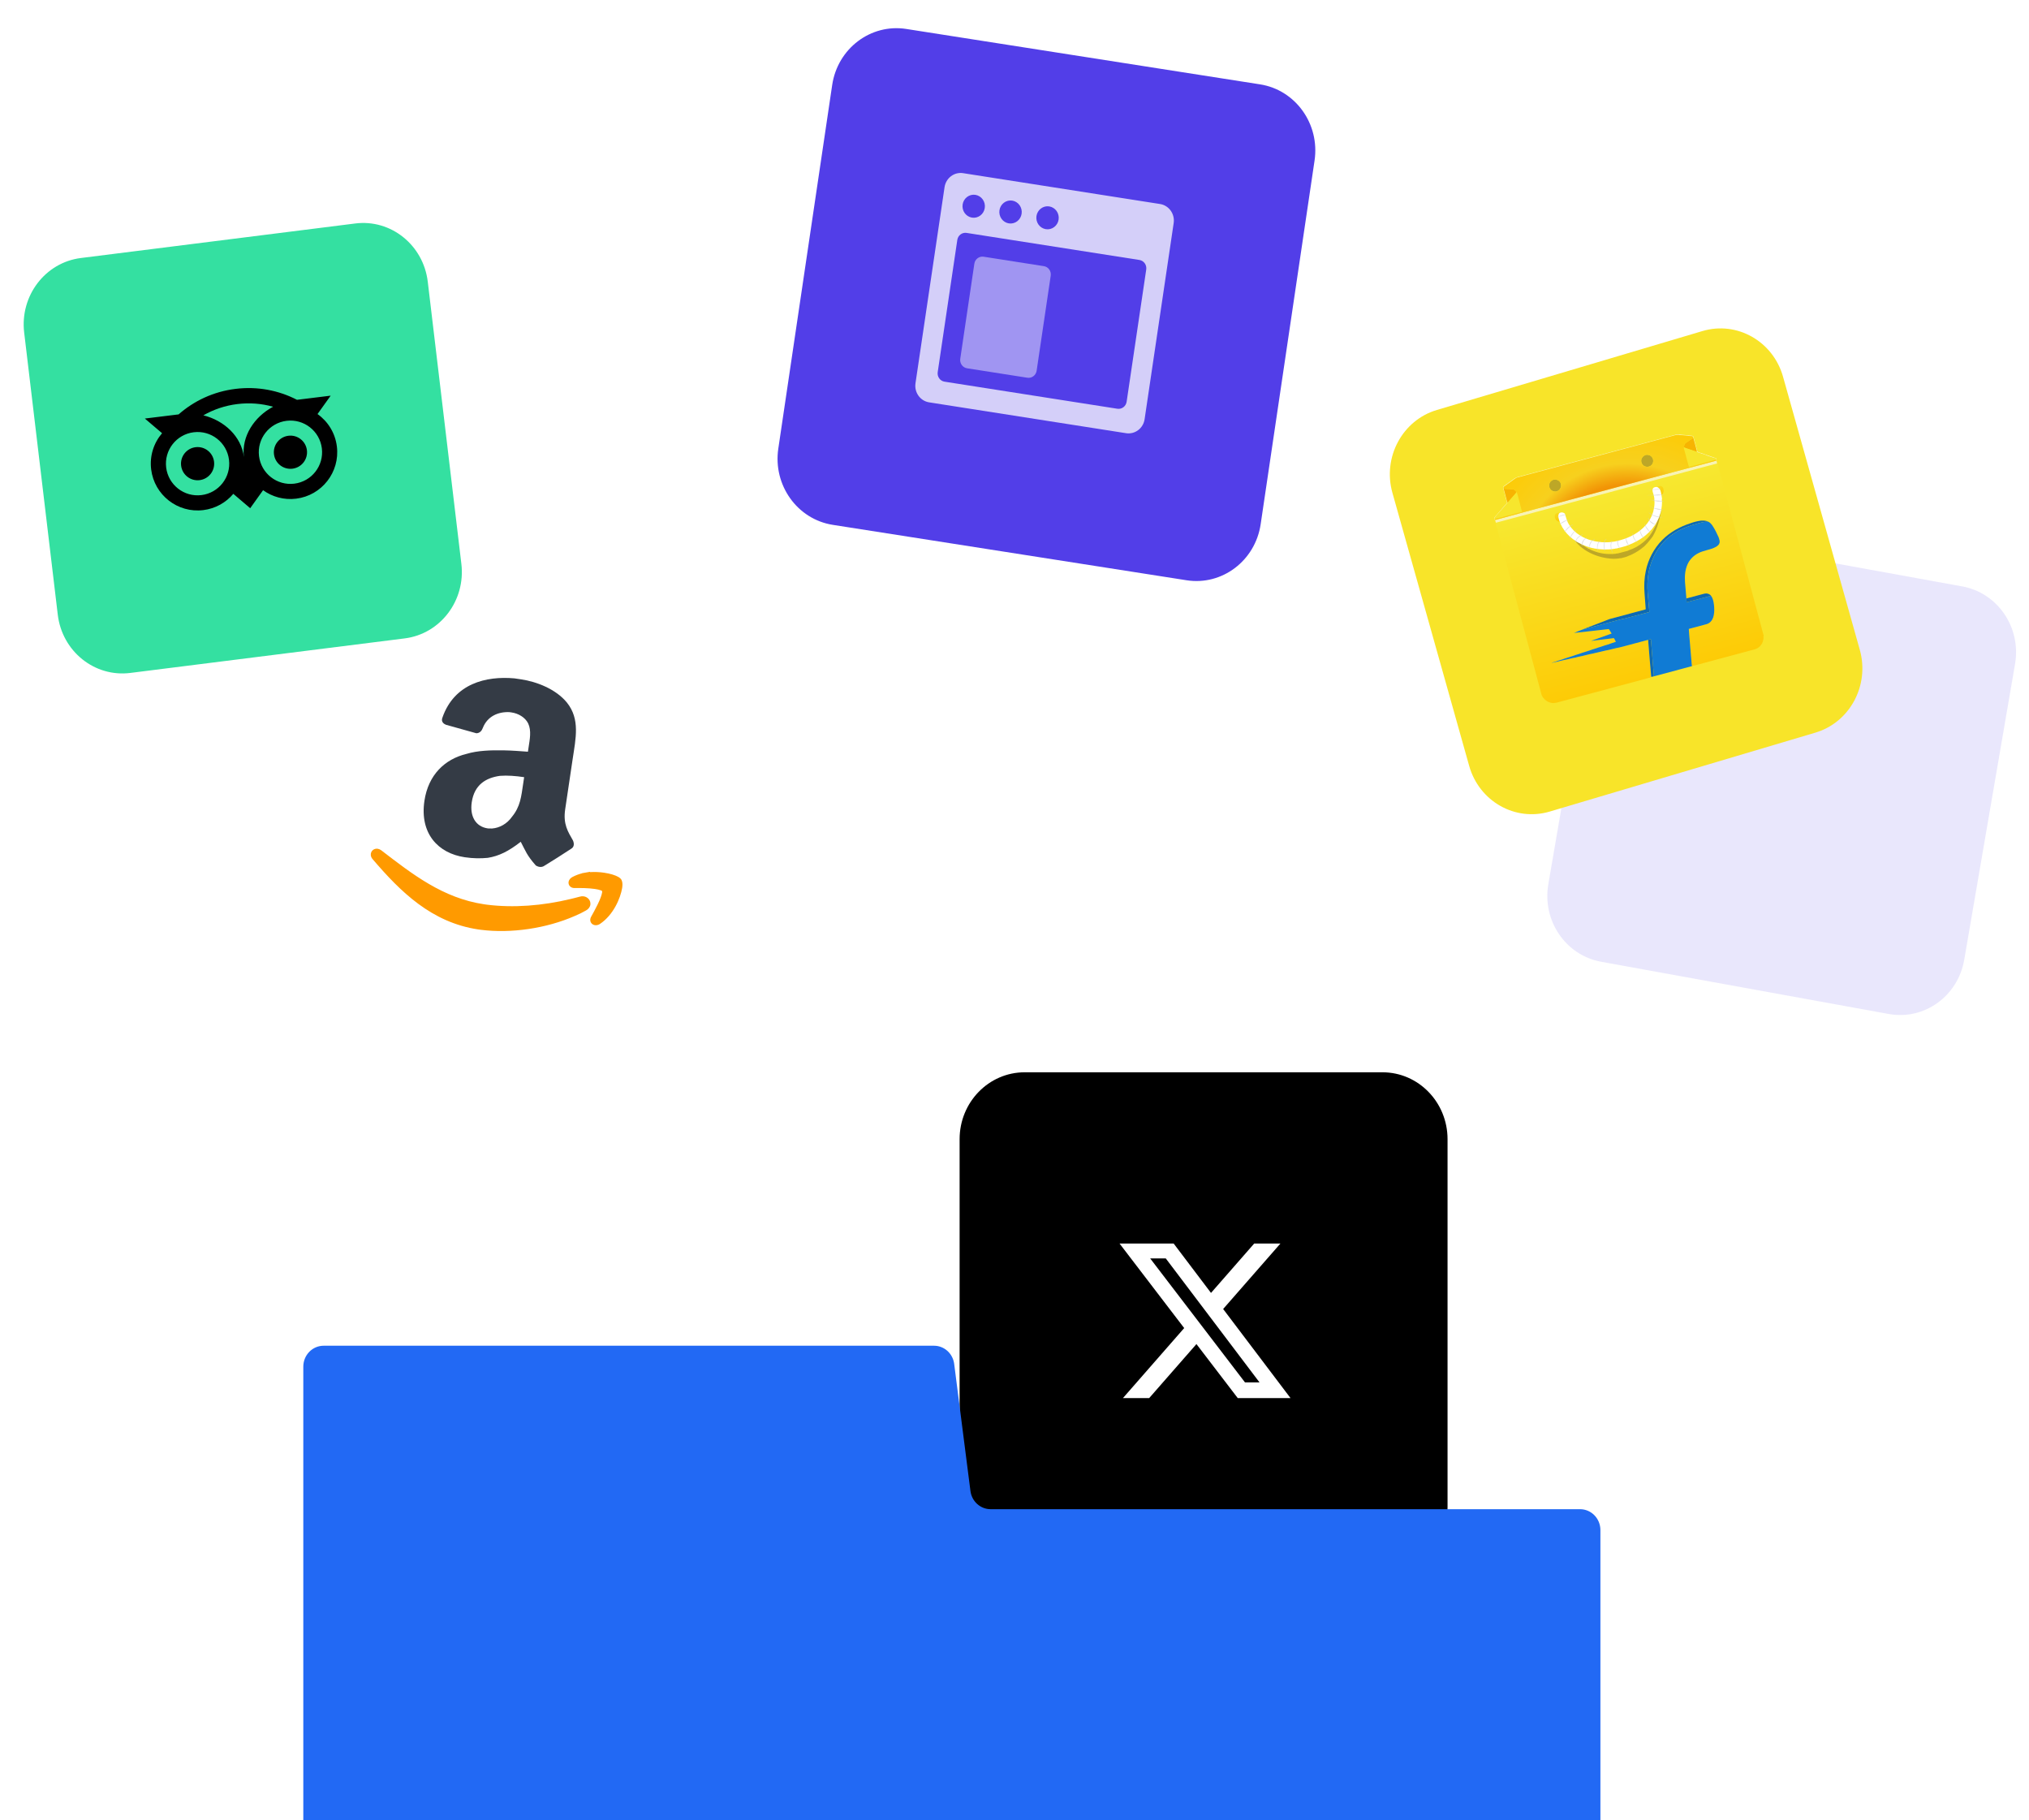 <svg width="320" height="287" viewBox="0 0 320 287" fill="none" xmlns="http://www.w3.org/2000/svg">
<g clip-path="url(#clip0_313_10)">
<g filter="url(#filter0_d_313_10)">
<path d="M114.332 92.337L58.759 82.248C53.179 81.235 47.856 85.064 46.871 90.799L37.055 147.919C36.069 153.654 39.794 159.125 45.374 160.138L100.947 170.227C106.527 171.24 111.85 167.412 112.835 161.676L122.651 104.557C123.637 98.822 119.912 93.351 114.332 92.337Z" fill="white"/>
<g clip-path="url(#clip1_313_10)">
<path fill-rule="evenodd" clip-rule="evenodd" d="M80.755 127.778C79.961 128.909 78.795 129.539 77.62 129.635C77.449 129.61 77.173 129.657 76.91 129.618C74.99 129.333 74.076 127.678 74.401 125.496C74.817 122.698 76.67 121.637 78.855 121.334C80.03 121.242 81.355 121.349 82.664 121.544L82.508 122.593C82.209 124.602 82.062 126.186 80.755 127.778ZM83.261 117.529C82.114 117.446 80.788 117.338 79.453 117.314C77.407 117.281 75.348 117.332 73.574 117.872C70.148 118.702 67.548 121.171 66.937 125.275C66.17 130.432 69.097 133.544 73.292 134.168C74.687 134.375 75.849 134.368 76.931 134.264C78.673 133.986 80.21 133.232 82.128 131.731C82.894 133.184 83.068 133.838 84.517 135.481C84.928 135.719 85.365 135.784 85.75 135.577C86.93 134.857 88.999 133.558 90.088 132.827C90.577 132.543 90.569 132.005 90.368 131.532C89.592 130.165 88.785 128.973 89.136 126.615L90.306 118.753C90.799 115.434 91.52 112.416 89.412 109.783C87.677 107.653 84.637 106.484 82.191 106.12L81.142 105.964C76.654 105.56 71.655 106.782 69.784 112.129C69.505 112.804 69.993 113.143 70.329 113.28L75.128 114.62C75.664 114.61 75.992 114.211 76.142 113.791C76.864 111.934 78.579 111.207 80.35 111.289L80.702 111.341C81.75 111.497 82.821 112.104 83.3 113.07C83.842 114.221 83.547 115.607 83.365 116.831L83.261 117.529Z" fill="#343B45"/>
<path fill-rule="evenodd" clip-rule="evenodd" d="M98.151 138.78L98.152 138.778C98.195 138.363 98.155 138.036 98.023 137.75L98.007 137.722L97.991 137.693C97.844 137.476 97.688 137.379 97.518 137.273C97.007 136.983 96.235 136.753 95.286 136.61C94.605 136.509 93.843 136.462 93.063 136.515L93.068 136.463L92.269 136.604L92.254 136.608L91.803 136.684L91.801 136.702C91.278 136.833 90.773 137.026 90.296 137.276C90.002 137.434 89.744 137.665 89.672 138.066C89.654 138.184 89.663 138.304 89.697 138.418C89.731 138.532 89.789 138.638 89.868 138.727C89.956 138.82 90.061 138.895 90.178 138.946C90.295 138.997 90.422 139.024 90.549 139.024L90.587 139.028L90.616 139.027C91 139.003 91.55 139.03 92.198 139.036C92.751 139.056 93.335 139.098 93.835 139.173C94.189 139.223 94.503 139.296 94.715 139.375C94.806 139.406 94.893 139.45 94.972 139.506C94.978 139.58 94.974 139.655 94.96 139.728C94.902 140.147 94.61 140.898 94.253 141.621C93.902 142.344 93.501 143.062 93.235 143.539C93.167 143.653 93.122 143.78 93.101 143.912C93.066 144.114 93.114 144.373 93.266 144.562C93.415 144.75 93.627 144.848 93.814 144.876L93.823 144.877C94.103 144.917 94.357 144.841 94.585 144.71C96.775 143.262 97.859 140.587 98.12 139.029L98.151 138.78ZM92.069 140.335C91.865 140.304 91.658 140.319 91.461 140.379C91.237 140.432 91.005 140.498 90.788 140.554L90.469 140.634L90.055 140.733L90.055 140.737C85.553 141.828 80.944 142.174 76.804 141.649C76.651 141.631 76.498 141.608 76.351 141.586C69.86 140.625 65.014 136.826 60.114 133.064C59.955 132.944 59.769 132.864 59.572 132.831C59.332 132.795 59.072 132.849 58.868 132.99C58.765 133.062 58.678 133.154 58.612 133.261C58.547 133.368 58.504 133.487 58.485 133.611C58.435 133.934 58.565 134.258 58.78 134.487C63.146 139.588 68.038 144.45 75.429 145.555C75.573 145.576 75.721 145.593 75.867 145.613C80.584 146.207 86.136 145.409 90.649 143.43L90.676 143.418C91.279 143.17 91.864 142.881 92.429 142.555C92.78 142.367 93.054 142.032 93.111 141.651C93.198 140.971 92.69 140.427 92.069 140.335Z" fill="#FF9A00"/>
</g>
</g>
<g opacity="0.5">
<path d="M309.483 92.466L264.095 84.226C258.514 83.213 253.192 87.041 252.206 92.777L244.189 139.427C243.203 145.163 246.928 150.634 252.508 151.647L297.896 159.887C303.476 160.9 308.799 157.072 309.785 151.336L317.802 104.685C318.788 98.95 315.063 93.479 309.483 92.466Z" fill="#D4CFF9"/>
<path d="M288.587 122.275C289.343 122.928 289.129 124.177 288.201 124.524L276.112 129.042C275.184 129.389 274.239 128.573 274.411 127.574L276.648 114.554C276.82 113.555 277.98 113.121 278.736 113.774L288.587 122.275Z" fill="#D4CFF9"/>
</g>
<g filter="url(#filter1_d_313_10)">
<path d="M198.725 12.301L142.936 3.566C137.334 2.688 132.101 6.645 131.247 12.403L122.748 69.745C121.895 75.503 125.744 80.882 131.346 81.759L187.136 90.495C192.738 91.372 197.971 87.415 198.824 81.657L207.323 24.315C208.177 18.557 204.327 13.178 198.725 12.301Z" fill="#523EE8"/>
<path fill-rule="evenodd" clip-rule="evenodd" d="M148.968 28.513C149.019 28.17 149.135 27.842 149.309 27.545C149.483 27.249 149.713 26.991 149.984 26.786C150.255 26.581 150.563 26.433 150.89 26.35C151.218 26.267 151.557 26.251 151.89 26.303L182.955 31.168C183.288 31.22 183.608 31.339 183.896 31.518C184.184 31.697 184.435 31.933 184.635 32.212C184.834 32.491 184.979 32.807 185.059 33.144C185.14 33.48 185.155 33.829 185.104 34.171L180.52 65.096C180.47 65.439 180.354 65.767 180.18 66.064C180.005 66.36 179.776 66.618 179.505 66.823C179.233 67.028 178.925 67.177 178.598 67.259C178.271 67.342 177.931 67.358 177.598 67.306L146.534 62.441C145.861 62.336 145.257 61.961 144.854 61.397C144.451 60.834 144.282 60.13 144.384 59.438L148.968 28.513ZM150.98 36.828C151.031 36.483 151.214 36.172 151.488 35.965C151.762 35.758 152.104 35.671 152.441 35.724L179.701 39.992C180.037 40.045 180.339 40.233 180.541 40.514C180.742 40.796 180.827 41.148 180.776 41.494L177.685 62.345C177.634 62.691 177.451 63.001 177.177 63.208C176.904 63.416 176.561 63.502 176.224 63.45L148.964 59.181C148.627 59.129 148.325 58.941 148.124 58.659C147.922 58.378 147.838 58.025 147.889 57.68L150.98 36.828ZM153.288 33.312C153.518 33.349 153.753 33.34 153.979 33.284C154.206 33.228 154.42 33.126 154.608 32.985C154.796 32.844 154.955 32.666 155.076 32.461C155.197 32.256 155.277 32.029 155.312 31.792C155.347 31.555 155.337 31.314 155.28 31.081C155.224 30.849 155.124 30.63 154.985 30.438C154.847 30.245 154.672 30.083 154.472 29.96C154.272 29.837 154.051 29.756 153.82 29.721C153.358 29.652 152.889 29.774 152.514 30.059C152.139 30.345 151.889 30.771 151.819 31.245C151.749 31.719 151.864 32.202 152.139 32.59C152.414 32.977 152.827 33.236 153.288 33.312ZM161.123 32.701C161.088 32.937 161.008 33.164 160.888 33.368C160.768 33.572 160.61 33.75 160.423 33.891C160.236 34.032 160.023 34.134 159.798 34.191C159.573 34.248 159.338 34.259 159.109 34.223C158.88 34.187 158.659 34.105 158.461 33.981C158.262 33.858 158.089 33.695 157.952 33.503C157.814 33.311 157.715 33.093 157.659 32.861C157.604 32.63 157.594 32.389 157.629 32.153C157.699 31.677 157.951 31.249 158.329 30.963C158.707 30.678 159.179 30.559 159.643 30.631C160.106 30.704 160.522 30.963 160.8 31.351C161.077 31.739 161.194 32.225 161.123 32.701ZM164.932 35.135C165.162 35.173 165.398 35.163 165.624 35.107C165.851 35.051 166.065 34.95 166.253 34.808C166.442 34.667 166.601 34.489 166.722 34.284C166.843 34.079 166.923 33.852 166.958 33.615C166.993 33.378 166.983 33.136 166.926 32.903C166.87 32.671 166.77 32.452 166.631 32.259C166.492 32.067 166.317 31.904 166.117 31.782C165.917 31.659 165.695 31.578 165.464 31.543C165.003 31.475 164.533 31.596 164.159 31.882C163.784 32.167 163.534 32.594 163.464 33.068C163.394 33.542 163.509 34.025 163.784 34.412C164.059 34.8 164.472 35.059 164.932 35.135Z" fill="#D4CFF9"/>
<path d="M164.637 40.967L155.128 39.478C154.428 39.368 153.773 39.863 153.667 40.583L151.445 55.57C151.339 56.29 151.82 56.962 152.52 57.072L162.03 58.561C162.73 58.67 163.384 58.176 163.491 57.456L165.712 42.469C165.819 41.749 165.338 41.077 164.637 40.967Z" fill="#A095F2"/>
</g>
<g filter="url(#filter2_d_313_10)">
<path d="M56.033 34.237L12.749 39.684C7.125 40.392 3.123 45.652 3.812 51.434L9.111 95.922C9.8 101.704 14.918 105.816 20.543 105.109L63.827 99.662C69.451 98.954 73.453 93.694 72.764 87.912L67.465 43.424C66.776 37.642 61.658 33.529 56.033 34.237Z" fill="#34E0A1"/>
<path d="M40.738 89.521C51.701 88.171 59.494 78.189 58.144 67.226C56.794 56.264 46.812 48.471 35.85 49.821C24.887 51.171 17.094 61.152 18.444 72.115C19.794 83.078 29.776 90.871 40.738 89.521Z" fill="#34E0A1"/>
<path d="M50.077 64.288L52.152 61.388L46.84 62.042C43.957 60.553 40.615 59.89 37.142 60.318C33.673 60.745 30.601 62.2 28.17 64.341L22.845 64.996L25.561 67.308C24.258 68.828 23.575 70.871 23.839 73.013C24.337 77.057 28.018 79.931 32.062 79.433C33.982 79.197 35.641 78.24 36.798 76.868L39.459 79.135L41.491 76.293C42.947 77.343 44.785 77.866 46.706 77.63C50.749 77.132 53.628 73.45 53.13 69.406C52.868 67.261 51.71 65.445 50.077 64.288ZM31.772 77.066C29.035 77.403 26.544 75.459 26.207 72.722C25.87 69.985 27.815 67.494 30.552 67.157C33.289 66.82 35.78 68.764 36.117 71.501C36.454 74.238 34.509 76.729 31.772 77.066ZM38.468 71.066C38.066 67.805 35.351 65.298 32.074 64.488C33.679 63.572 35.487 62.951 37.437 62.711C39.386 62.471 41.293 62.635 43.073 63.134C40.093 64.716 38.066 67.805 38.468 71.066ZM46.417 75.263C43.68 75.6 41.189 73.655 40.852 70.918C40.515 68.181 42.46 65.69 45.197 65.353C47.934 65.016 50.425 66.961 50.762 69.698C51.099 72.435 49.154 74.926 46.417 75.263ZM45.487 67.709C44.052 67.885 43.033 69.191 43.209 70.626C43.386 72.061 44.691 73.08 46.126 72.903C47.561 72.726 48.58 71.421 48.404 69.986C48.227 68.553 46.922 67.532 45.487 67.709ZM33.759 71.792C33.936 73.227 32.917 74.532 31.482 74.709C30.047 74.885 28.742 73.866 28.565 72.431C28.388 70.996 29.407 69.691 30.842 69.514C32.277 69.335 33.583 70.357 33.759 71.792Z" fill="black"/>
</g>
<g filter="url(#filter3_d_313_10)">
<path d="M218.036 168.078H161.603C155.937 168.078 151.343 172.8 151.343 178.624V236.628C151.343 242.452 155.937 247.174 161.603 247.174H218.036C223.703 247.174 228.297 242.452 228.297 236.628V178.624C228.297 172.8 223.703 168.078 218.036 168.078Z" fill="black"/>
<g clip-path="url(#clip2_313_10)">
<mask id="mask0_313_10" style="mask-type:luminance" maskUnits="userSpaceOnUse" x="170" y="187" width="40" height="41">
<path d="M210 187.265H170V227.265H210V187.265Z" fill="white"/>
</mask>
<g mask="url(#mask0_313_10)">
<path d="M205.312 187.265H174.688C172.099 187.265 170 189.364 170 191.953V222.578C170 225.166 172.099 227.265 174.688 227.265H205.312C207.901 227.265 210 225.166 210 222.578V191.953C210 189.364 207.901 187.265 205.312 187.265Z" fill="black"/>
<path d="M197.805 195.078H201.94L192.906 205.403L203.534 219.453H195.212L188.695 210.931L181.237 219.453H177.1L186.762 208.409L176.567 195.078H185.1L190.991 202.866L197.805 195.078ZM196.354 216.978H198.645L183.855 197.423H181.396L196.354 216.978Z" fill="white"/>
</g>
</g>
</g>
<g filter="url(#filter4_dd_313_10)">
<path fill-rule="evenodd" clip-rule="evenodd" d="M140.487 190.059C140.385 189.266 140.007 188.538 139.422 188.011C138.837 187.484 138.086 187.193 137.308 187.193H41.042C40.191 187.193 39.376 187.54 38.775 188.158C38.173 188.776 37.835 189.615 37.835 190.489V330.403C37.835 331.277 38.173 332.115 38.775 332.733C39.376 333.351 40.191 333.699 41.042 333.699H239.198C240.049 333.699 240.864 333.351 241.465 332.733C242.067 332.115 242.405 331.277 242.405 330.403V216.263C242.405 215.389 242.067 214.55 241.465 213.932C240.864 213.314 240.049 212.967 239.198 212.967H146.231C145.454 212.967 144.702 212.676 144.117 212.149C143.533 211.622 143.154 210.894 143.053 210.102L140.487 190.059Z" fill="#2269F4"/>
</g>
<g filter="url(#filter5_d_313_10)">
<path d="M268.503 51.2L226.611 63.644C221.167 65.261 218.029 71.108 219.602 76.704L231.709 119.763C233.282 125.358 238.971 128.583 244.415 126.966L286.308 114.522C291.752 112.905 294.889 107.058 293.316 101.463L281.209 58.404C279.636 52.809 273.947 49.583 268.503 51.2Z" fill="#F8E429"/>
<g clip-path="url(#clip3_313_10)">
<path d="M270.902 72.208C270.875 72.163 270.847 72.118 270.814 72.074C259.181 75.196 247.55 78.308 235.922 81.428C235.902 81.471 235.891 81.51 235.898 81.556C238.316 90.578 240.732 99.594 243.144 108.617C243.347 109.079 243.729 109.445 244.171 109.679C244.187 109.68 244.223 109.676 244.239 109.677C244.472 109.82 244.757 109.843 245.026 109.866C245.205 109.807 245.403 109.838 245.58 109.77L260.018 105.901C260.154 105.859 260.303 105.846 260.421 105.756C260.421 105.735 260.417 105.7 260.416 105.679C260.415 105.653 260.405 105.598 260.402 105.567C260.248 103.755 260.083 101.941 259.949 100.124L259.919 99.895C258.582 100.249 257.243 100.613 255.906 100.966C255.579 101.043 255.248 101.142 254.913 101.19C254.352 101.314 253.797 101.483 253.228 101.578C252.54 101.762 251.84 101.881 251.153 102.066C250.598 102.156 250.058 102.322 249.506 102.444C249.141 102.494 248.783 102.611 248.42 102.692C247.819 102.785 247.236 102.989 246.635 103.081C246.017 103.252 245.384 103.364 244.761 103.515C244.765 103.509 244.765 103.488 244.763 103.483C244.971 103.432 245.168 103.364 245.373 103.304C245.814 103.122 246.286 103.038 246.726 102.852C247.202 102.724 247.657 102.534 248.133 102.406C248.54 102.234 248.976 102.154 249.383 101.982C249.879 101.849 250.348 101.655 250.843 101.517C251.236 101.354 251.656 101.273 252.049 101.11C252.527 100.987 252.979 100.787 253.456 100.664C253.908 100.485 254.389 100.372 254.842 100.198C254.749 100.028 254.666 99.856 254.578 99.684C254.514 99.581 254.383 99.642 254.29 99.651C253.184 99.784 252.082 99.916 250.982 100.053C251.036 99.981 251.136 99.98 251.212 99.95C252.02 99.665 252.82 99.371 253.63 99.091C253.814 99.031 253.986 98.948 254.171 98.893C254.02 98.66 253.895 98.394 253.719 98.188C251.884 98.39 250.056 98.622 248.221 98.803C248.658 98.608 249.11 98.449 249.554 98.278L249.589 98.253C251.007 97.71 252.424 97.146 253.844 96.612C255.693 96.106 257.541 95.617 259.394 95.125C259.45 95.1 259.561 95.102 259.549 95.015C259.488 94.179 259.422 93.344 259.361 92.508C259.276 91.346 259.318 90.166 259.564 89.021C259.94 87.184 260.853 85.465 262.17 84.133C263.4 82.888 264.979 82.022 266.637 81.494C267.169 81.299 267.723 81.166 268.282 81.09C268.658 81.079 269.048 81.08 269.392 81.245C269.673 81.37 269.884 81.608 270.061 81.856C270.462 82.448 270.771 83.092 271.062 83.746C271.141 84.019 271.273 84.315 271.192 84.605C271.121 84.888 270.877 85.079 270.637 85.223C269.755 85.722 268.701 85.757 267.815 86.242C267.079 86.618 266.468 87.245 266.139 88.002C265.749 88.885 265.682 89.872 265.752 90.822C265.835 91.662 265.884 92.513 265.969 93.358C266.903 93.113 267.838 92.852 268.779 92.611C269.152 92.511 269.591 92.614 269.838 92.927C270.155 93.326 270.248 93.849 270.312 94.342C270.376 94.899 270.391 95.463 270.282 96.019C270.192 96.49 269.961 96.963 269.544 97.233C269.333 97.389 269.072 97.438 268.822 97.505C267.997 97.726 267.174 97.957 266.347 98.168C266.376 98.808 266.453 99.45 266.5 100.096C266.604 101.347 266.714 102.602 266.819 103.858C266.824 103.899 266.842 103.983 266.854 104.028C267.247 103.943 267.629 103.82 268.02 103.726C270.898 102.954 273.779 102.177 276.664 101.41C276.976 101.336 277.27 101.179 277.499 100.954C277.646 100.852 277.706 100.683 277.827 100.566C277.944 100.451 277.939 100.278 278.03 100.143C278.097 99.883 278.166 99.612 278.105 99.344C278.12 99.34 278.158 99.325 278.176 99.315C275.74 90.282 273.334 81.242 270.902 72.208Z" fill="url(#paint0_linear_313_10)" stroke="#FCD109" stroke-width="0.005"/>
<path d="M238.891 74.417C239.273 74.172 239.734 74.143 240.154 73.999C248.175 71.856 256.193 69.702 264.213 67.553C264.684 67.406 265.174 67.564 265.653 67.583C266.044 67.63 266.443 67.645 266.837 67.702C266.919 67.712 266.99 67.761 267.058 67.801C267.227 68.451 267.407 69.102 267.582 69.755C267.633 69.926 267.651 70.111 267.755 70.262C267.862 70.249 267.937 70.313 268.023 70.359C268.386 70.419 268.726 70.586 269.073 70.704C269.599 70.899 270.145 71.048 270.664 71.256C270.717 71.379 270.738 71.515 270.731 71.644C270.723 71.793 270.792 71.933 270.814 72.074C259.181 75.196 247.551 78.308 235.922 81.428C235.855 81.273 235.855 81.099 235.746 80.965C235.702 80.84 235.613 80.685 235.712 80.564C236.111 80.088 236.549 79.64 236.932 79.147C237.181 78.875 237.418 78.601 237.655 78.327C237.688 78.213 237.635 78.096 237.606 77.988C237.415 77.275 237.224 76.563 237.039 75.85C237.148 75.589 237.431 75.487 237.633 75.317C238.052 75.015 238.477 74.717 238.891 74.417ZM238.943 74.492C238.379 74.901 237.807 75.302 237.243 75.711C237.164 75.748 237.139 75.834 237.112 75.909C237.128 75.947 237.151 76.015 237.162 76.054C237.315 76.645 237.477 77.233 237.63 77.823C237.675 77.969 237.695 78.122 237.784 78.24C237.737 78.321 237.686 78.403 237.62 78.473C237.032 79.126 236.479 79.811 235.889 80.459C235.786 80.565 235.675 80.7 235.757 80.852C235.757 80.947 235.82 81.008 235.907 80.959C237.447 80.536 238.989 80.144 240.525 79.706C242.818 79.091 245.108 78.483 247.4 77.864L247.43 77.84C247.54 77.837 247.641 77.799 247.749 77.77C251.903 76.657 256.06 75.549 260.218 74.429C261.526 74.084 262.835 73.728 264.147 73.376C266.308 72.797 268.479 72.237 270.637 71.648C270.697 71.616 270.705 71.567 270.659 71.495C270.633 71.417 270.634 71.301 270.537 71.275C270.15 71.205 269.788 71.033 269.406 70.925C269.262 70.858 269.095 70.845 268.971 70.736C268.581 70.635 268.204 70.484 267.813 70.362C267.739 70.34 267.673 70.289 267.604 70.25C267.606 70.139 267.585 70.023 267.557 69.915C267.385 69.293 267.222 68.668 267.05 68.045C267.039 67.943 267.004 67.832 266.898 67.791C266.252 67.738 265.607 67.669 264.965 67.609C264.759 67.57 264.545 67.574 264.341 67.597L239.24 74.323C239.133 74.357 239.045 74.439 238.943 74.492Z" fill="#F8F3B5" stroke="#F8F3B5" stroke-width="0.005"/>
<path d="M237.161 76.054C237.642 76.12 238.131 76.099 238.616 76.159C238.876 76.189 239.019 76.425 239.177 76.603C239.101 76.734 239.001 76.85 238.899 76.962C238.529 77.388 238.146 77.806 237.784 78.24C237.694 78.122 237.674 77.969 237.63 77.823C237.477 77.233 237.314 76.645 237.161 76.054ZM265.843 68.864C266.234 68.575 266.659 68.334 267.05 68.045C267.222 68.668 267.384 69.293 267.556 69.915C267.585 70.023 267.606 70.139 267.604 70.25C267.15 70.087 266.694 69.941 266.242 69.783C266.018 69.695 265.784 69.648 265.573 69.525C265.62 69.291 265.632 69.02 265.843 68.864Z" fill="#F7B402" stroke="#F7B402" stroke-width="0.005"/>
<path d="M244.833 74.709C245.339 74.436 246.072 74.756 246.179 75.332C246.333 75.886 245.87 76.495 245.3 76.51C245.064 76.495 244.828 76.437 244.644 76.281C244.402 76.067 244.269 75.728 244.331 75.407C244.355 75.105 244.57 74.848 244.833 74.709ZM258.927 71.264C259.086 70.953 259.406 70.715 259.764 70.713C260.034 70.72 260.323 70.816 260.497 71.033C260.826 71.397 260.812 72.012 260.449 72.346C260.131 72.652 259.633 72.68 259.268 72.457C258.89 72.206 258.726 71.671 258.927 71.264Z" fill="#BDA727" stroke="#BDA727" stroke-width="0.005"/>
<path d="M238.9 76.962C239.001 76.85 239.102 76.734 239.177 76.603L239.221 76.629C239.324 76.875 239.369 77.142 239.447 77.394C239.638 78.164 239.874 78.927 240.044 79.703C238.615 80.086 237.184 80.459 235.757 80.852C235.674 80.7 235.786 80.565 235.889 80.459C236.478 79.811 237.032 79.126 237.62 78.473C237.686 78.403 237.737 78.321 237.784 78.24C238.147 77.806 238.529 77.388 238.9 76.962ZM265.57 69.71C265.553 69.647 265.553 69.589 265.573 69.525C265.784 69.648 266.018 69.695 266.242 69.783C266.695 69.941 267.15 70.087 267.604 70.25C267.672 70.289 267.739 70.34 267.813 70.362C268.203 70.484 268.581 70.635 268.971 70.736C269.095 70.845 269.262 70.858 269.406 70.925C269.788 71.033 270.149 71.205 270.537 71.275C270.633 71.301 270.633 71.417 270.659 71.495C269.231 71.882 267.804 72.254 266.378 72.647C266.3 72.457 266.262 72.257 266.206 72.067C265.996 71.281 265.775 70.498 265.57 69.71Z" fill="#F7E62D" stroke="#F7E62D" stroke-width="0.005"/>
<path d="M270.659 71.495C269.231 71.882 267.804 72.254 266.378 72.647C266.3 72.457 266.262 72.257 266.206 72.066C265.996 71.281 265.775 70.498 265.57 69.71C265.553 69.647 265.553 69.589 265.573 69.525C265.621 69.291 265.632 69.02 265.843 68.864C266.234 68.575 266.659 68.334 267.05 68.045C267.038 67.943 267.003 67.831 266.898 67.791C266.252 67.738 265.607 67.669 264.965 67.609C264.759 67.57 264.545 67.574 264.34 67.597L239.24 74.323C239.133 74.357 239.044 74.439 238.943 74.492C238.379 74.901 237.807 75.302 237.243 75.711C237.164 75.748 237.139 75.834 237.112 75.909C237.127 75.947 237.151 76.015 237.161 76.054C237.642 76.12 238.131 76.099 238.616 76.159C238.877 76.189 239.019 76.425 239.177 76.603L239.221 76.629C239.323 76.875 239.369 77.141 239.447 77.394C239.637 78.164 239.874 78.927 240.044 79.703C238.615 80.086 237.184 80.459 235.757 80.852C235.756 80.947 235.82 81.008 235.907 80.959C237.446 80.536 238.989 80.144 240.524 79.706C242.818 79.091 245.108 78.483 247.4 77.864L247.43 77.84C247.54 77.837 247.64 77.799 247.748 77.77C251.903 76.657 256.059 75.549 260.218 74.429C261.525 74.084 262.835 73.728 264.146 73.376C266.307 72.797 268.478 72.237 270.637 71.648C270.696 71.616 270.704 71.567 270.659 71.495ZM244.331 75.407C244.355 75.105 244.57 74.848 244.833 74.709C245.339 74.436 246.072 74.756 246.179 75.332C246.333 75.886 245.87 76.495 245.3 76.51C245.064 76.494 244.828 76.437 244.644 76.281C244.402 76.067 244.269 75.728 244.331 75.407ZM258.927 71.264C259.086 70.953 259.406 70.714 259.764 70.713C260.034 70.72 260.323 70.816 260.497 71.033C260.826 71.397 260.812 72.012 260.449 72.346C260.131 72.652 259.633 72.68 259.268 72.457C258.89 72.206 258.726 71.671 258.927 71.264Z" fill="url(#paint1_radial_313_10)" stroke="#FCD109" stroke-width="0.005"/>
<path d="M261.601 76.234C261.674 76.231 261.133 75.92 261.211 75.878C261.293 75.867 261.529 75.556 261.939 75.648C262.35 75.74 262.379 76.206 262.382 76.38C262.386 76.588 262.295 76.746 262.223 76.871C262.181 76.929 262.078 77.031 262.003 77.045C261.982 76.793 261.829 76.792 261.754 76.549L261.601 76.234Z" fill="url(#paint2_linear_313_10)" stroke="#FCD109" stroke-width="0.005"/>
<path d="M245.973 80.708C246.029 80.956 245.897 81.033 246.006 81.262C245.933 81.287 245.794 81.251 245.728 81.221C245.603 81.149 245.446 81.058 245.345 80.876C245.261 80.723 245.053 80.306 245.362 80.02C245.672 79.735 246.032 79.886 246.108 79.856C246.197 79.853 245.884 80.392 245.949 80.359L245.973 80.708Z" fill="url(#paint3_linear_313_10)" stroke="#FCD109" stroke-width="0.005"/>
<path d="M261.801 79.553C261.857 79.469 261.906 79.456 262.005 79.429C261.757 80.864 261.412 82.325 260.645 83.596C260.561 83.724 260.468 83.847 260.368 83.964C260.273 84.082 260.179 84.195 260.086 84.308C259.994 84.417 259.903 84.525 259.816 84.637C259.576 84.864 259.388 85.141 259.103 85.318C258.611 85.739 258.05 86.084 257.471 86.376C257.241 86.48 257.011 86.605 256.767 86.675C256.486 86.845 256.145 86.868 255.84 86.971C255.677 87.046 255.498 86.989 255.336 87.053C255.186 87.072 255.035 87.086 254.883 87.096C254.729 87.105 254.575 87.109 254.422 87.109C251.982 87.01 249.312 85.883 248.045 83.731C247.974 83.582 247.917 83.427 247.874 83.268C247.979 83.387 248.087 83.504 248.197 83.619C249.648 85.371 251.886 86.456 254.16 86.355C254.356 86.388 254.537 86.309 254.722 86.333C254.874 86.292 255.02 86.248 255.181 86.257C255.689 86.132 256.194 85.991 256.7 85.856C256.77 85.842 256.824 85.791 256.889 85.758C257.725 85.503 258.489 85.052 259.165 84.497C259.3 84.386 259.432 84.271 259.559 84.153C259.671 84.049 259.779 83.941 259.881 83.827C259.982 83.716 260.078 83.601 260.169 83.482C260.885 82.518 261.421 81.375 261.667 80.159C261.717 79.939 261.762 79.736 261.801 79.553Z" fill="#BDA727" stroke="#BDA727" stroke-width="0.005"/>
<path d="M262.17 84.133C263.4 82.888 264.979 82.023 266.637 81.494C267.169 81.299 267.723 81.166 268.282 81.09C268.658 81.079 269.048 81.08 269.392 81.245C269.252 81.293 269.098 81.266 268.95 81.285C268.526 81.314 268.117 81.456 267.706 81.555C266.523 81.872 265.354 82.285 264.297 82.916C263.746 83.258 263.204 83.63 262.743 84.09C261.94 84.863 261.274 85.779 260.808 86.788C259.958 88.526 259.715 90.507 259.854 92.423C259.949 93.445 260.018 94.469 260.129 95.492C259.89 95.582 259.636 95.634 259.39 95.7C258.308 95.985 257.227 96.269 256.144 96.549C255.915 96.621 255.675 96.627 255.448 96.704C253.486 97.24 251.518 97.752 249.553 98.278L249.589 98.253C251.007 97.71 252.424 97.146 253.844 96.612C255.693 96.106 257.541 95.617 259.394 95.125C259.45 95.1 259.561 95.102 259.549 95.015C259.488 94.179 259.422 93.344 259.361 92.508C259.276 91.346 259.318 90.166 259.564 89.021C259.94 87.184 260.853 85.465 262.17 84.133Z" fill="#0D69B3" stroke="#0D69B3" stroke-width="0.005"/>
<path d="M264.297 82.916C265.355 82.285 266.523 81.872 267.706 81.555C268.117 81.456 268.526 81.314 268.95 81.285C269.098 81.266 269.252 81.293 269.392 81.245C269.673 81.37 269.884 81.608 270.061 81.856C270.462 82.448 270.771 83.092 271.062 83.746C271.141 84.019 271.273 84.315 271.193 84.605C271.121 84.888 270.877 85.079 270.637 85.223C269.755 85.722 268.701 85.757 267.815 86.242C267.079 86.618 266.468 87.245 266.139 88.002C265.749 88.885 265.682 89.872 265.752 90.821C265.835 91.662 265.884 92.513 265.969 93.358C265.958 93.556 265.977 93.761 265.994 93.962C266.926 93.728 267.85 93.465 268.781 93.226C269.132 93.121 269.491 93.046 269.838 92.927C270.155 93.326 270.248 93.849 270.312 94.342C270.377 94.899 270.391 95.463 270.282 96.019C270.192 96.49 269.961 96.963 269.544 97.233C269.333 97.389 269.073 97.438 268.822 97.505C267.997 97.726 267.175 97.957 266.347 98.168C266.376 98.808 266.454 99.45 266.5 100.096C266.604 101.347 266.714 102.602 266.819 103.858C266.824 103.899 266.842 103.983 266.854 104.028L266.855 104.032C264.709 104.608 262.569 105.186 260.421 105.756C260.421 105.735 260.417 105.7 260.416 105.679C260.415 105.653 260.405 105.598 260.402 105.567C260.418 105.605 260.442 105.677 260.456 105.71C260.593 105.689 260.852 105.694 260.835 105.493C260.685 103.596 260.507 101.696 260.367 99.797C260.226 99.803 260.089 99.84 259.958 99.901C259.957 99.975 259.955 100.049 259.949 100.124L259.92 99.895C258.582 100.249 257.243 100.613 255.906 100.966C255.579 101.043 255.248 101.142 254.913 101.19C254.352 101.314 253.797 101.483 253.228 101.578C252.54 101.762 251.84 101.881 251.153 102.066C250.598 102.156 250.058 102.322 249.507 102.444C249.141 102.494 248.783 102.611 248.421 102.692C247.819 102.785 247.237 102.989 246.635 103.081C246.018 103.252 245.384 103.364 244.762 103.515C244.765 103.509 244.765 103.488 244.764 103.483C244.971 103.432 245.169 103.364 245.373 103.304C245.814 103.122 246.287 103.038 246.726 102.852C247.203 102.724 247.657 102.534 248.133 102.406C248.54 102.234 248.976 102.154 249.383 101.982C249.879 101.849 250.348 101.655 250.843 101.517C251.236 101.354 251.656 101.273 252.049 101.109C252.527 100.987 252.979 100.787 253.456 100.664C253.909 100.485 254.389 100.372 254.842 100.198C254.749 100.028 254.666 99.856 254.578 99.684C254.514 99.581 254.383 99.642 254.29 99.651C253.184 99.784 252.082 99.916 250.982 100.053C251.036 99.981 251.136 99.98 251.212 99.95C252.02 99.665 252.821 99.371 253.63 99.091C253.814 99.031 253.986 98.948 254.172 98.893C254.02 98.66 253.896 98.394 253.719 98.188C251.884 98.39 250.056 98.622 248.221 98.803C248.658 98.608 249.11 98.449 249.554 98.278C251.518 97.751 253.486 97.24 255.448 96.704C255.675 96.627 255.916 96.621 256.144 96.549C257.227 96.269 258.309 95.985 259.39 95.7C259.636 95.634 259.89 95.582 260.129 95.492C260.018 94.469 259.949 93.445 259.854 92.423C259.715 90.507 259.958 88.526 260.808 86.788C261.274 85.779 261.94 84.863 262.743 84.09C263.204 83.63 263.747 83.258 264.297 82.916Z" fill="#107BD4" stroke="#107BD4" stroke-width="0.005"/>
<path d="M265.969 93.358C266.903 93.113 267.839 92.852 268.779 92.611C269.152 92.511 269.591 92.614 269.838 92.927C269.491 93.046 269.132 93.121 268.781 93.226C267.85 93.465 266.926 93.728 265.994 93.962C265.977 93.762 265.959 93.556 265.969 93.358ZM259.958 99.901C260.089 99.84 260.226 99.803 260.367 99.797C260.507 101.696 260.685 103.596 260.835 105.493C260.852 105.694 260.593 105.689 260.457 105.71C260.442 105.677 260.418 105.605 260.402 105.567C260.249 103.755 260.084 101.941 259.949 100.124C259.956 100.049 259.957 99.975 259.958 99.901Z" fill="#0D69B3" stroke="#0D69B3" stroke-width="0.005"/>
<path d="M261.862 76.312C261.803 76.249 261.774 76.162 261.752 76.078L261.714 76.094C261.597 75.893 261.36 75.736 261.122 75.789C260.941 75.822 260.721 75.886 260.663 76.081C260.537 76.398 260.722 76.712 260.792 77.014C260.797 77.034 260.811 77.067 260.817 77.087C260.871 77.288 260.899 77.491 260.917 77.697C260.903 77.764 260.906 77.831 260.924 77.9C260.964 78.384 260.92 78.886 260.806 79.364C260.777 79.434 260.76 79.507 260.764 79.58C260.685 79.875 260.571 80.158 260.453 80.442C260.43 80.475 260.413 80.511 260.396 80.547C260.311 80.738 260.209 80.908 260.103 81.084C260.074 81.112 260.056 81.144 260.032 81.171C259.908 81.378 259.763 81.58 259.594 81.757C259.574 81.778 259.554 81.804 259.53 81.832C258.495 82.999 257.06 83.752 255.576 84.165C254.324 84.543 252.98 84.613 251.694 84.374C251.672 84.369 251.618 84.362 251.596 84.358C251.376 84.306 251.156 84.27 250.945 84.19C250.901 84.181 250.855 84.167 250.805 84.159C250.595 84.1 250.391 84.028 250.192 83.934C250.125 83.899 250.056 83.876 249.985 83.847C249.77 83.752 249.547 83.649 249.349 83.518C249.298 83.484 249.248 83.455 249.198 83.427C248.514 83.015 247.915 82.449 247.497 81.772C247.129 81.244 246.988 80.597 246.799 79.99C246.549 79.767 246.135 79.715 245.885 79.961C245.786 80.082 245.815 80.248 245.752 80.386C246.034 82.048 247.159 83.478 248.578 84.351C248.588 84.39 248.614 84.409 248.653 84.415C248.898 84.544 249.139 84.679 249.383 84.803C249.427 84.829 249.475 84.852 249.527 84.87C249.767 84.98 250.018 85.07 250.265 85.167C250.312 85.186 250.358 85.2 250.409 85.213C250.721 85.298 251.026 85.416 251.345 85.446C251.369 85.456 251.41 85.471 251.432 85.476C252.485 85.672 253.573 85.707 254.631 85.529C254.744 85.499 254.859 85.478 254.979 85.473C255.478 85.371 255.965 85.224 256.453 85.083C257.935 84.544 259.403 83.755 260.431 82.522L260.451 82.538C260.481 82.493 260.507 82.454 260.539 82.414C260.701 82.213 260.855 82.003 261.008 81.788C261.043 81.742 261.082 81.69 261.114 81.634C261.267 81.34 261.459 81.057 261.569 80.738L261.602 80.745C261.61 80.716 261.622 80.661 261.63 80.632C261.736 80.362 261.825 80.085 261.91 79.81C261.915 79.793 261.933 79.761 261.939 79.744L261.914 79.73C261.924 79.706 261.948 79.658 261.957 79.634C262.08 79.012 262.167 78.373 262.087 77.741C262.117 77.717 262.129 77.683 262.12 77.648C262.072 77.45 262.091 77.245 262.019 77.054C261.998 76.802 261.937 76.555 261.862 76.312Z" fill="white" stroke="white" stroke-width="0.005"/>
<mask id="mask1_313_10" style="mask-type:luminance" maskUnits="userSpaceOnUse" x="245" y="75" width="18" height="11">
<path d="M261.862 76.312C261.803 76.249 261.774 76.162 261.752 76.078L261.714 76.094C261.597 75.893 261.36 75.736 261.122 75.789C260.941 75.822 260.721 75.886 260.663 76.081C260.537 76.398 260.722 76.712 260.792 77.014C260.797 77.034 260.811 77.067 260.817 77.087C260.871 77.288 260.899 77.491 260.917 77.697C260.903 77.764 260.906 77.831 260.924 77.9C260.964 78.384 260.92 78.886 260.806 79.364C260.777 79.434 260.76 79.507 260.764 79.58C260.685 79.875 260.571 80.158 260.453 80.442C260.43 80.475 260.413 80.511 260.396 80.547C260.311 80.738 260.209 80.908 260.103 81.084C260.074 81.112 260.056 81.144 260.032 81.171C259.908 81.378 259.763 81.58 259.594 81.757C259.574 81.778 259.554 81.804 259.53 81.832C258.495 82.999 257.06 83.752 255.576 84.165C254.324 84.543 252.98 84.613 251.694 84.374C251.672 84.369 251.618 84.362 251.596 84.358C251.376 84.306 251.156 84.27 250.945 84.19C250.901 84.181 250.855 84.167 250.805 84.159C250.595 84.1 250.391 84.028 250.192 83.934C250.125 83.899 250.056 83.876 249.985 83.847C249.77 83.752 249.547 83.649 249.349 83.518C249.298 83.484 249.248 83.455 249.198 83.427C248.514 83.015 247.915 82.449 247.497 81.772C247.129 81.244 246.988 80.597 246.799 79.99C246.549 79.767 246.135 79.715 245.885 79.961C245.786 80.082 245.815 80.248 245.752 80.386C246.034 82.048 247.159 83.478 248.578 84.351C248.588 84.39 248.614 84.409 248.653 84.415C248.898 84.544 249.139 84.679 249.383 84.803C249.427 84.829 249.475 84.852 249.527 84.87C249.767 84.98 250.018 85.07 250.265 85.167C250.312 85.186 250.358 85.2 250.409 85.213C250.721 85.298 251.026 85.416 251.345 85.446C251.369 85.456 251.41 85.471 251.432 85.476C252.485 85.672 253.573 85.707 254.631 85.529C254.744 85.499 254.859 85.478 254.979 85.473C255.478 85.371 255.965 85.224 256.453 85.083C257.935 84.544 259.403 83.755 260.431 82.522L260.451 82.538C260.481 82.493 260.507 82.454 260.539 82.414C260.701 82.213 260.855 82.003 261.008 81.788C261.043 81.742 261.082 81.69 261.114 81.634C261.267 81.34 261.459 81.057 261.569 80.738L261.602 80.745C261.61 80.716 261.622 80.661 261.63 80.632C261.736 80.362 261.825 80.085 261.91 79.81C261.915 79.793 261.933 79.761 261.939 79.744L261.914 79.73C261.924 79.706 261.948 79.658 261.957 79.634C262.08 79.012 262.167 78.373 262.087 77.741C262.117 77.717 262.129 77.683 262.12 77.648C262.072 77.45 262.091 77.245 262.019 77.054C261.998 76.802 261.937 76.555 261.862 76.312Z" fill="white"/>
</mask>
<g mask="url(#mask1_313_10)">
<path d="M245.391 80.548C245.823 80.566 246.653 80.007 246.989 80.225M245.945 81.698C246.291 81.463 247.025 80.929 247.413 81.024M246.662 82.804C246.863 82.814 247.139 82.393 247.294 82.25C247.525 82.036 247.772 81.854 248.058 81.728M247.594 83.923C247.711 83.602 247.879 83.316 248.102 83.051C248.324 82.788 248.932 82.079 249.299 82.168M248.396 84.691C248.566 84.461 248.573 84.134 248.751 83.893C248.967 83.601 249.376 83.449 249.621 83.24M249.503 85.122C249.441 84.63 249.769 83.928 250.24 83.845M250.393 85.594C250.629 85.504 250.689 84.905 250.804 84.677C250.977 84.335 251.209 84.181 251.509 83.996M251.959 85.806C251.851 85.467 251.942 84.387 252.369 84.328M253.094 85.853C252.968 85.451 252.85 84.174 253.334 83.999M254.35 86.218C254.104 85.676 253.89 84.852 254.227 84.321M255.727 85.99C255.55 85.53 254.824 84.699 255.245 84.189M257.08 85.276C256.786 85.076 256.38 84.084 256.397 83.775M258.394 84.678C258.136 84.41 257.842 84.172 257.679 83.825C257.582 83.617 257.567 83.288 257.488 83.131M259.408 83.88C258.967 83.735 258.62 82.86 258.636 82.438M260.39 83.091C259.969 82.589 259.565 82.221 259.386 81.57M261.19 81.754C260.7 81.585 260.034 81.22 259.946 80.648M262.098 80.563C261.43 80.592 260.522 80.23 260.006 79.825M262.333 79.342C261.851 79.366 260.191 79.183 260.125 78.565M262.517 78.064C261.821 78.002 260.842 78.04 260.218 77.733M262.563 76.929C262.173 77.07 261.549 77.03 261.124 77.069C260.653 77.112 260.194 77.072 259.729 77.091M261.899 76.019C261.141 76.272 260.347 76.202 259.582 76.149" stroke="#D1D1D1" stroke-width="0.112"/>
</g>
</g>
</g>
</g>
<defs>
<filter id="filter0_d_313_10" x="32.897" y="79.086" width="93.913" height="96.304" filterUnits="userSpaceOnUse" color-interpolation-filters="sRGB">
<feFlood flood-opacity="0" result="BackgroundImageFix"/>
<feColorMatrix in="SourceAlpha" type="matrix" values="0 0 0 0 0 0 0 0 0 0 0 0 0 0 0 0 0 0 127 0" result="hardAlpha"/>
<feOffset dy="1"/>
<feGaussianBlur stdDeviation="2"/>
<feColorMatrix type="matrix" values="0 0 0 0 0 0 0 0 0 0 0 0 0 0 0 0 0 0 0.08 0"/>
<feBlend mode="normal" in2="BackgroundImageFix" result="effect1_dropShadow_313_10"/>
<feBlend mode="normal" in="SourceGraphic" in2="effect1_dropShadow_313_10" result="shape"/>
</filter>
<filter id="filter1_d_313_10" x="118.63" y="0.444" width="92.812" height="95.173" filterUnits="userSpaceOnUse" color-interpolation-filters="sRGB">
<feFlood flood-opacity="0" result="BackgroundImageFix"/>
<feColorMatrix in="SourceAlpha" type="matrix" values="0 0 0 0 0 0 0 0 0 0 0 0 0 0 0 0 0 0 127 0" result="hardAlpha"/>
<feOffset dy="1"/>
<feGaussianBlur stdDeviation="2"/>
<feColorMatrix type="matrix" values="0 0 0 0 0 0 0 0 0 0 0 0 0 0 0 0 0 0 0.08 0"/>
<feBlend mode="normal" in2="BackgroundImageFix" result="effect1_dropShadow_313_10"/>
<feBlend mode="normal" in="SourceGraphic" in2="effect1_dropShadow_313_10" result="shape"/>
</filter>
<filter id="filter2_d_313_10" x="-0.265" y="31.158" width="77.106" height="79.03" filterUnits="userSpaceOnUse" color-interpolation-filters="sRGB">
<feFlood flood-opacity="0" result="BackgroundImageFix"/>
<feColorMatrix in="SourceAlpha" type="matrix" values="0 0 0 0 0 0 0 0 0 0 0 0 0 0 0 0 0 0 127 0" result="hardAlpha"/>
<feOffset dy="1"/>
<feGaussianBlur stdDeviation="2"/>
<feColorMatrix type="matrix" values="0 0 0 0 0 0 0 0 0 0 0 0 0 0 0 0 0 0 0.08 0"/>
<feBlend mode="normal" in2="BackgroundImageFix" result="effect1_dropShadow_313_10"/>
<feBlend mode="normal" in="SourceGraphic" in2="effect1_dropShadow_313_10" result="shape"/>
</filter>
<filter id="filter3_d_313_10" x="147.343" y="165.078" width="84.954" height="87.096" filterUnits="userSpaceOnUse" color-interpolation-filters="sRGB">
<feFlood flood-opacity="0" result="BackgroundImageFix"/>
<feColorMatrix in="SourceAlpha" type="matrix" values="0 0 0 0 0 0 0 0 0 0 0 0 0 0 0 0 0 0 127 0" result="hardAlpha"/>
<feOffset dy="1"/>
<feGaussianBlur stdDeviation="2"/>
<feColorMatrix type="matrix" values="0 0 0 0 0 0 0 0 0 0 0 0 0 0 0 0 0 0 0.08 0"/>
<feBlend mode="normal" in2="BackgroundImageFix" result="effect1_dropShadow_313_10"/>
<feBlend mode="normal" in="SourceGraphic" in2="effect1_dropShadow_313_10" result="shape"/>
</filter>
<filter id="filter4_dd_313_10" x="3.835" y="167.193" width="292.569" height="234.506" filterUnits="userSpaceOnUse" color-interpolation-filters="sRGB">
<feFlood flood-opacity="0" result="BackgroundImageFix"/>
<feColorMatrix in="SourceAlpha" type="matrix" values="0 0 0 0 0 0 0 0 0 0 0 0 0 0 0 0 0 0 127 0" result="hardAlpha"/>
<feOffset dy="1"/>
<feColorMatrix type="matrix" values="0 0 0 0 0.427 0 0 0 0 0.565 0 0 0 0 0.765 0 0 0 1 0"/>
<feBlend mode="normal" in2="BackgroundImageFix" result="effect1_dropShadow_313_10"/>
<feColorMatrix in="SourceAlpha" type="matrix" values="0 0 0 0 0 0 0 0 0 0 0 0 0 0 0 0 0 0 127 0" result="hardAlpha"/>
<feOffset dx="10" dy="24"/>
<feGaussianBlur stdDeviation="22"/>
<feColorMatrix type="matrix" values="0 0 0 0 0.249 0 0 0 0 0.269 0 0 0 0 0.554 0 0 0 0.1 0"/>
<feBlend mode="normal" in2="effect1_dropShadow_313_10" result="effect2_dropShadow_313_10"/>
<feBlend mode="normal" in="SourceGraphic" in2="effect2_dropShadow_313_10" result="shape"/>
</filter>
<filter id="filter5_d_313_10" x="215.196" y="47.783" width="82.526" height="84.6" filterUnits="userSpaceOnUse" color-interpolation-filters="sRGB">
<feFlood flood-opacity="0" result="BackgroundImageFix"/>
<feColorMatrix in="SourceAlpha" type="matrix" values="0 0 0 0 0 0 0 0 0 0 0 0 0 0 0 0 0 0 127 0" result="hardAlpha"/>
<feOffset dy="1"/>
<feGaussianBlur stdDeviation="2"/>
<feColorMatrix type="matrix" values="0 0 0 0 0 0 0 0 0 0 0 0 0 0 0 0 0 0 0.08 0"/>
<feBlend mode="normal" in2="BackgroundImageFix" result="effect1_dropShadow_313_10"/>
<feBlend mode="normal" in="SourceGraphic" in2="effect1_dropShadow_313_10" result="shape"/>
</filter>
<linearGradient id="paint0_linear_313_10" x1="253.367" y1="76.749" x2="261.102" y2="105.614" gradientUnits="userSpaceOnUse">
<stop stop-color="#F7E830"/>
<stop offset="1" stop-color="#FDCB06"/>
</linearGradient>
<radialGradient id="paint1_radial_313_10" cx="0" cy="0" r="1" gradientUnits="userSpaceOnUse" gradientTransform="translate(256.745 89.954) rotate(-15) scale(24.307 24.307)">
<stop offset="0.596" stop-color="#F29405"/>
<stop offset="0.736" stop-color="#F7D01E"/>
<stop offset="1" stop-color="#FDCB06"/>
</radialGradient>
<linearGradient id="paint2_linear_313_10" x1="261.679" y1="75.638" x2="262.053" y2="77.003" gradientUnits="userSpaceOnUse">
<stop stop-color="#FADA1C"/>
<stop offset="1" stop-color="#FDCB06"/>
</linearGradient>
<linearGradient id="paint3_linear_313_10" x1="245.583" y1="79.881" x2="245.941" y2="81.25" gradientUnits="userSpaceOnUse">
<stop stop-color="#FADA1C"/>
<stop offset="1" stop-color="#FDCB06"/>
</linearGradient>
<clipPath id="clip0_313_10">
<rect width="320" height="287" fill="white"/>
</clipPath>
<clipPath id="clip1_313_10">
<rect width="40" height="40" fill="white" transform="translate(63 103.265) rotate(8.463)"/>
</clipPath>
<clipPath id="clip2_313_10">
<rect width="40" height="40" fill="white" transform="translate(170 187.265)"/>
</clipPath>
<clipPath id="clip3_313_10">
<rect width="36.271" height="35.966" fill="white" transform="translate(234.28 75.569) rotate(-15)"/>
</clipPath>
</defs>
</svg>

